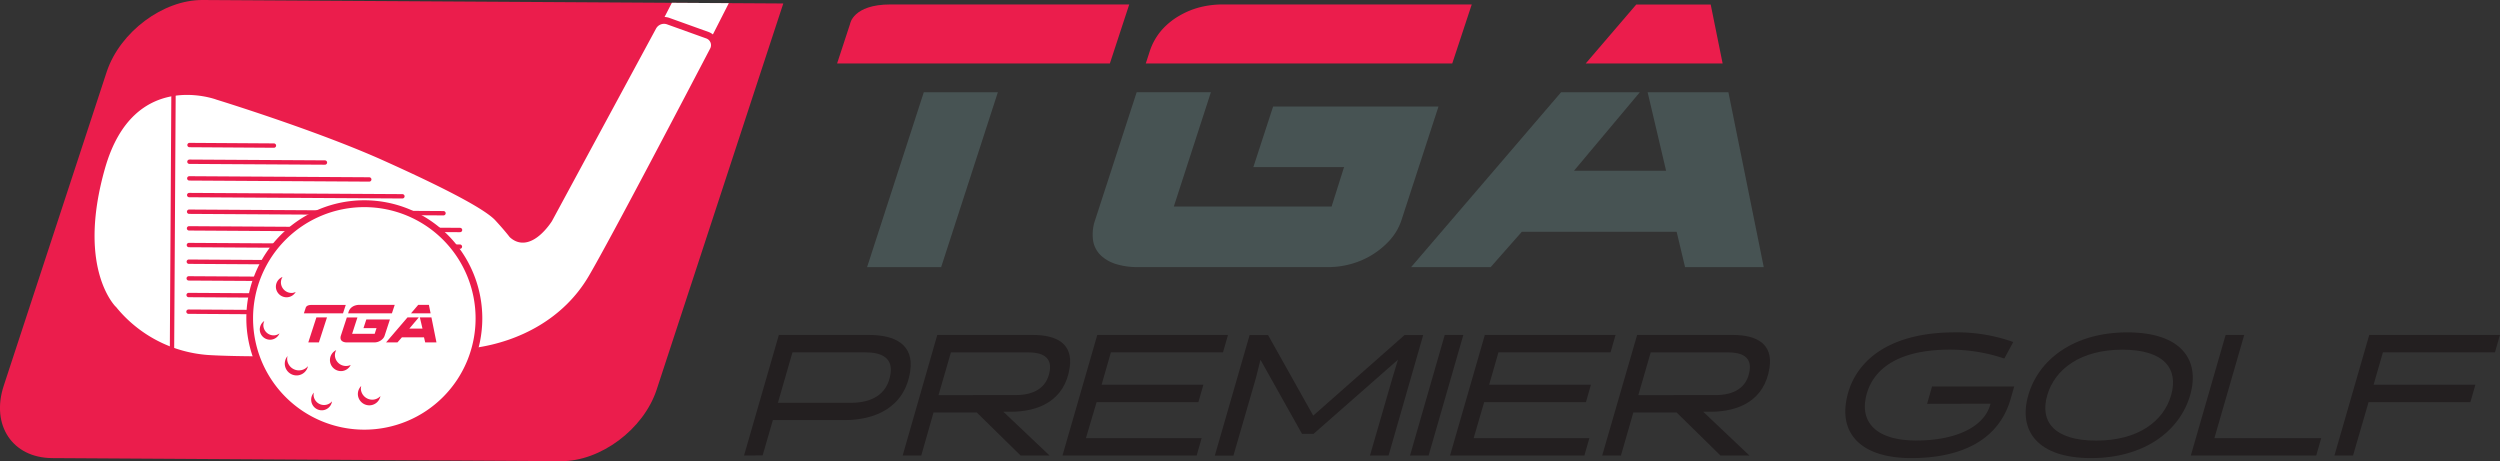 <svg id="Layer_1" data-name="Layer 1" xmlns="http://www.w3.org/2000/svg" xmlns:xlink="http://www.w3.org/1999/xlink" viewBox="0 0 561.73 103.63"><rect x="0" y="0" width="561.73" height="103.63" fill="#333333" stroke="none"/><defs><style>.cls-1,.cls-8,.cls-9{fill:none;}.cls-2{fill:#eb1d4c;}.cls-3{fill:#231f20;}.cls-4{fill:#475353;}.cls-5{clip-path:url(#clip-path);}.cls-6,.cls-7{fill:#fff;}.cls-7,.cls-8,.cls-9{stroke:#eb1d4c;stroke-miterlimit:10;}.cls-7{stroke-width:1.54px;}.cls-8{stroke-linecap:round;}.cls-8,.cls-9{stroke-width:0.98px;}</style><clipPath id="clip-path"><path class="cls-1" d="M147.54,87.56c-2.92,8.89-12.59,16.12-21.5,16.06l-114.32-.69c-8.9-.05-13.8-7.37-10.88-16.26L24,16.06C27,7.17,36.62-.05,45.53,0L176,.78l-5.31,16.16Z"/></clipPath></defs><title>Artboard 1</title><path class="cls-2" d="M147.54,87.56c-2.92,8.89-12.59,16.12-21.5,16.06l-114.32-.69c-8.9-.05-13.8-7.37-10.88-16.26L24,16.06C27,7.17,36.62-.05,45.53,0L176,.78l-5.31,16.16Z"/><path class="cls-3" d="M167.18,102.35,175,75.26h20.28c5.73,0,10.14,2.09,9.24,8.13-1.22,8.2-7.91,11-14.76,11h-16.1l-2.3,7.93Zm10.88-23.18-3.27,11.34h16.37c4.41,0,8.22-1.66,8.94-6.54.53-3.56-2-4.8-5.67-4.8Z"/><path class="cls-3" d="M210.6,75.26h21.48c5.3,0,9.08,1.93,8.27,7.35-1.11,7.43-7,9.91-13.28,9.91h-1.62l10.38,9.83h-6.5l-9.86-9.67h-9.71L207,102.35h-4.18Zm17.61,13.51c3.87,0,7.06-1.43,7.67-5.53.44-3-1.68-4.06-4.81-4.06H213.66l-2.78,9.6Z"/><path class="cls-3" d="M238.73,102.35l7.82-27.09h29.37l-1.12,3.91H249.61l-2.09,7.27h22.87l-1.12,3.91H246.4L244,98.44h26l-1.12,3.91Z"/><path class="cls-3" d="M292.55,97.48l-9.33-16.64-1,4-5.08,17.53h-4.18l7.82-27.09h4.14l10.15,18.11,20.53-18.11h4.18L312,102.35h-4.18l5.08-17.53,1.21-4L295.15,97.48Z"/><path class="cls-3" d="M324.62,75.26h4.18L321,102.35h-4.18Z"/><path class="cls-3" d="M325.81,102.35l7.82-27.09H363l-1.12,3.91H336.69l-2.09,7.27h22.87l-1.12,3.91H333.48l-2.36,8.09h26L356,102.35Z"/><path class="cls-3" d="M367.85,75.26h21.48c5.3,0,9.08,1.93,8.27,7.35-1.11,7.43-7,9.91-13.28,9.91h-1.62l10.38,9.83h-6.5l-9.86-9.67H367l-2.79,9.67H360Zm17.61,13.51c3.87,0,7.06-1.43,7.67-5.53.44-3-1.68-4.06-4.81-4.06H370.9l-2.78,9.6Z"/><path class="cls-3" d="M433,90.74l1.12-3.91h18.46l-.8,2.79c-2.88,10-12.2,13.31-22.3,13.31-11.14,0-15.77-5.3-14.71-12.42,1.3-8.75,8.93-15.83,24.45-15.83a37.33,37.33,0,0,1,13.14,2.17l-2,3.71a38.36,38.36,0,0,0-12.24-2c-12.46,0-18,5-19,11.42-.78,5.26,2.84,9,11.47,9s15.1-2.9,16.59-8l.08-.27Z"/><path class="cls-3" d="M478,74.68c12,0,16.43,6.08,14.11,14.12s-10.3,14.13-22.26,14.13-16.43-6.08-14.11-14.13S466,74.68,478,74.68ZM471,99c9.36,0,15.15-4.29,16.84-10.22s-1.58-10.21-10.94-10.21S461.72,82.89,460,88.81,461.56,99,471,99Z"/><path class="cls-3" d="M492.26,102.35l7.82-27.09h4.18l-6.7,23.18h24l-1.12,3.91Z"/><path class="cls-3" d="M532.2,90.35l-3.49,12h-4.18l7.82-27.09h29.37l-1.12,3.91H535.42l-2.09,7.27H556.2l-1.12,3.91Z"/><path class="cls-2" d="M226.31,14.26h23.07L253.73,1H200.09C191.61,1,191,5.39,191,5.39l-2.91,8.87h38.2Z"/><polygon class="cls-4" points="194.83 60.02 211.47 60.02 224.21 20.73 207.57 20.73 194.83 60.02"/><path class="cls-2" d="M330.69,1h-56a20.8,20.8,0,0,0-5,.61A18.1,18.1,0,0,0,265,3.53a15.63,15.63,0,0,0-4,3.26,13.71,13.71,0,0,0-2.69,4.82l-.86,2.65h68.86Z"/><path class="cls-4" d="M246.07,49.43a9.85,9.85,0,0,0-.43,4.82,5.94,5.94,0,0,0,1.84,3.26A8.92,8.92,0,0,0,251,59.4a15.92,15.92,0,0,0,4.54.61h43.11a18.67,18.67,0,0,0,4.77-.66A18.23,18.23,0,0,0,312.25,54a12.67,12.67,0,0,0,2.65-4.54l8.32-25.53H286.06l-4.44,13.61H302L299.2,46.4H263.75l8.33-25.68H255.4Z"/><polygon class="cls-2" points="384.38 1.02 367.65 1.02 356.3 14.26 387.06 14.26 384.38 1.02"/><polygon class="cls-4" points="374.36 38.37 353.66 38.37 368.45 20.73 350.76 20.73 317.07 60.02 334.94 60.02 341.94 52.08 376.73 52.08 378.62 60.02 396.3 60.02 388.36 20.73 370.21 20.73 374.36 38.37"/><g class="cls-5"><path class="cls-6" d="M166.46-28.6c-.75.25-21.93,41.76-21.93,41.76l10.81,4.09L179.7-30.61Z"/><path class="cls-7" d="M111.87,49c-2.23-2.44-10.19-6.8-25.38-13.63S48.89,21.66,48.89,21.66s-19.42-7.37-26.05,16,2.8,32,2.8,32A30.12,30.12,0,0,0,46.79,80.54c13.72.83,50.17-.2,60.16-1.64S127.21,72.29,133,62.34c5-8.54,22.4-41.81,27.25-51.08A2.37,2.37,0,0,0,159,7.93l-8.85-3.18a2.81,2.81,0,0,0-3.42,1.31L123.35,49.3s-4.37,7-8.27,3.44C115.08,52.74,114.1,51.42,111.87,49Z"/><line class="cls-8" x1="42.58" y1="32.59" x2="61.55" y2="32.71"/><line class="cls-8" x1="42.56" y1="36.34" x2="73.01" y2="36.52"/><line class="cls-8" x1="42.53" y1="40.08" x2="82.97" y2="40.32"/><line class="cls-8" x1="42.51" y1="43.83" x2="90.42" y2="44.11"/><line class="cls-8" x1="42.49" y1="47.57" x2="99.65" y2="47.91"/><line class="cls-8" x1="42.47" y1="51.31" x2="103.37" y2="51.68"/><line class="cls-8" x1="42.44" y1="55.06" x2="103.34" y2="55.42"/><line class="cls-8" x1="42.42" y1="58.8" x2="103.32" y2="59.17"/><line class="cls-8" x1="42.4" y1="62.55" x2="103.3" y2="62.91"/><line class="cls-8" x1="42.38" y1="66.29" x2="103.28" y2="66.65"/><line class="cls-8" x1="42.35" y1="70.03" x2="103.25" y2="70.4"/><line class="cls-9" x1="38.99" y1="20.41" x2="38.64" y2="79.69"/></g><path class="cls-6" d="M81.86,97.25A25.74,25.74,0,1,1,107.6,71.51,25.77,25.77,0,0,1,81.86,97.25Z"/><path class="cls-2" d="M81.86,46.54a25,25,0,1,1-25,25,25,25,0,0,1,25-25m0-1.54a26.51,26.51,0,1,0,26.51,26.51A26.54,26.54,0,0,0,81.86,45Z"/><path class="cls-2" d="M63.49,62.22a2.34,2.34,0,0,0-.36,1.44,2.4,2.4,0,0,0,2.63,2.15,2.34,2.34,0,0,0,.69-.22,2.36,2.36,0,0,1-1.79,1.19A2.4,2.4,0,0,1,62,64.64,2.37,2.37,0,0,1,63.49,62.22Z"/><path class="cls-2" d="M81.17,86.72a2.51,2.51,0,0,0-.08.77,2.58,2.58,0,0,0,2.83,2.3A2.54,2.54,0,0,0,85.48,89a2.55,2.55,0,0,1-2.23,2.06,2.58,2.58,0,0,1-2.83-2.3A2.54,2.54,0,0,1,81.17,86.72Z"/><path class="cls-2" d="M59.39,72.12a2.26,2.26,0,0,0-.21,1.14,2.32,2.32,0,0,0,2.55,2.08,2.26,2.26,0,0,0,1.07-.43,2.3,2.3,0,0,1-1.87,1.41,2.32,2.32,0,0,1-2.55-2.08A2.3,2.3,0,0,1,59.39,72.12Z"/><path class="cls-2" d="M75.56,78.64a2.42,2.42,0,0,0-.3,1.36A2.49,2.49,0,0,0,78,82.22,2.45,2.45,0,0,0,78.8,82a2.45,2.45,0,0,1-1.93,1.37,2.48,2.48,0,0,1-1.31-4.71Z"/><path class="cls-2" d="M64.61,80a2.6,2.6,0,0,0-.08.84,2.65,2.65,0,0,0,4.67,1.43,2.63,2.63,0,0,1-2.29,2.07A2.65,2.65,0,0,1,64.61,80Z"/><path class="cls-2" d="M70.52,88.22a2.3,2.3,0,0,0-.06.64,2.36,2.36,0,0,0,4.14,1.32,2.35,2.35,0,0,1-2.06,2A2.38,2.38,0,0,1,69.93,90,2.35,2.35,0,0,1,70.52,88.22Z"/><path class="cls-2" d="M73.77,70.4h3.3l.62-1.89H70c-1.21,0-1.3.62-1.3.62l-.42,1.27h5.46Z"/><polygon class="cls-2" points="69.27 76.94 71.65 76.94 73.47 71.32 71.09 71.32 69.27 76.94"/><path class="cls-2" d="M88.69,68.5h-8a3,3,0,0,0-.71.09,2.59,2.59,0,0,0-.68.27,2.23,2.23,0,0,0-.57.47,2,2,0,0,0-.39.69l-.12.38h9.84Z"/><path class="cls-2" d="M76.59,75.42a1.41,1.41,0,0,0-.06.69.85.85,0,0,0,.26.47,1.27,1.27,0,0,0,.5.27,2.28,2.28,0,0,0,.65.09h6.16a2.67,2.67,0,0,0,.68-.09,2.61,2.61,0,0,0,1.26-.77,1.81,1.81,0,0,0,.38-.65l1.19-3.65H82.31l-.64,1.95H84.6L84.19,75H79.12l1.19-3.67H77.93Z"/><polygon class="cls-2" points="96.37 68.5 93.97 68.5 92.35 70.4 96.75 70.4 96.37 68.5"/><polygon class="cls-2" points="94.93 73.84 91.97 73.84 94.09 71.32 91.56 71.32 86.74 76.94 89.3 76.94 90.3 75.8 95.27 75.8 95.54 76.94 98.07 76.94 96.94 71.32 94.34 71.32 94.93 73.84"/></svg>